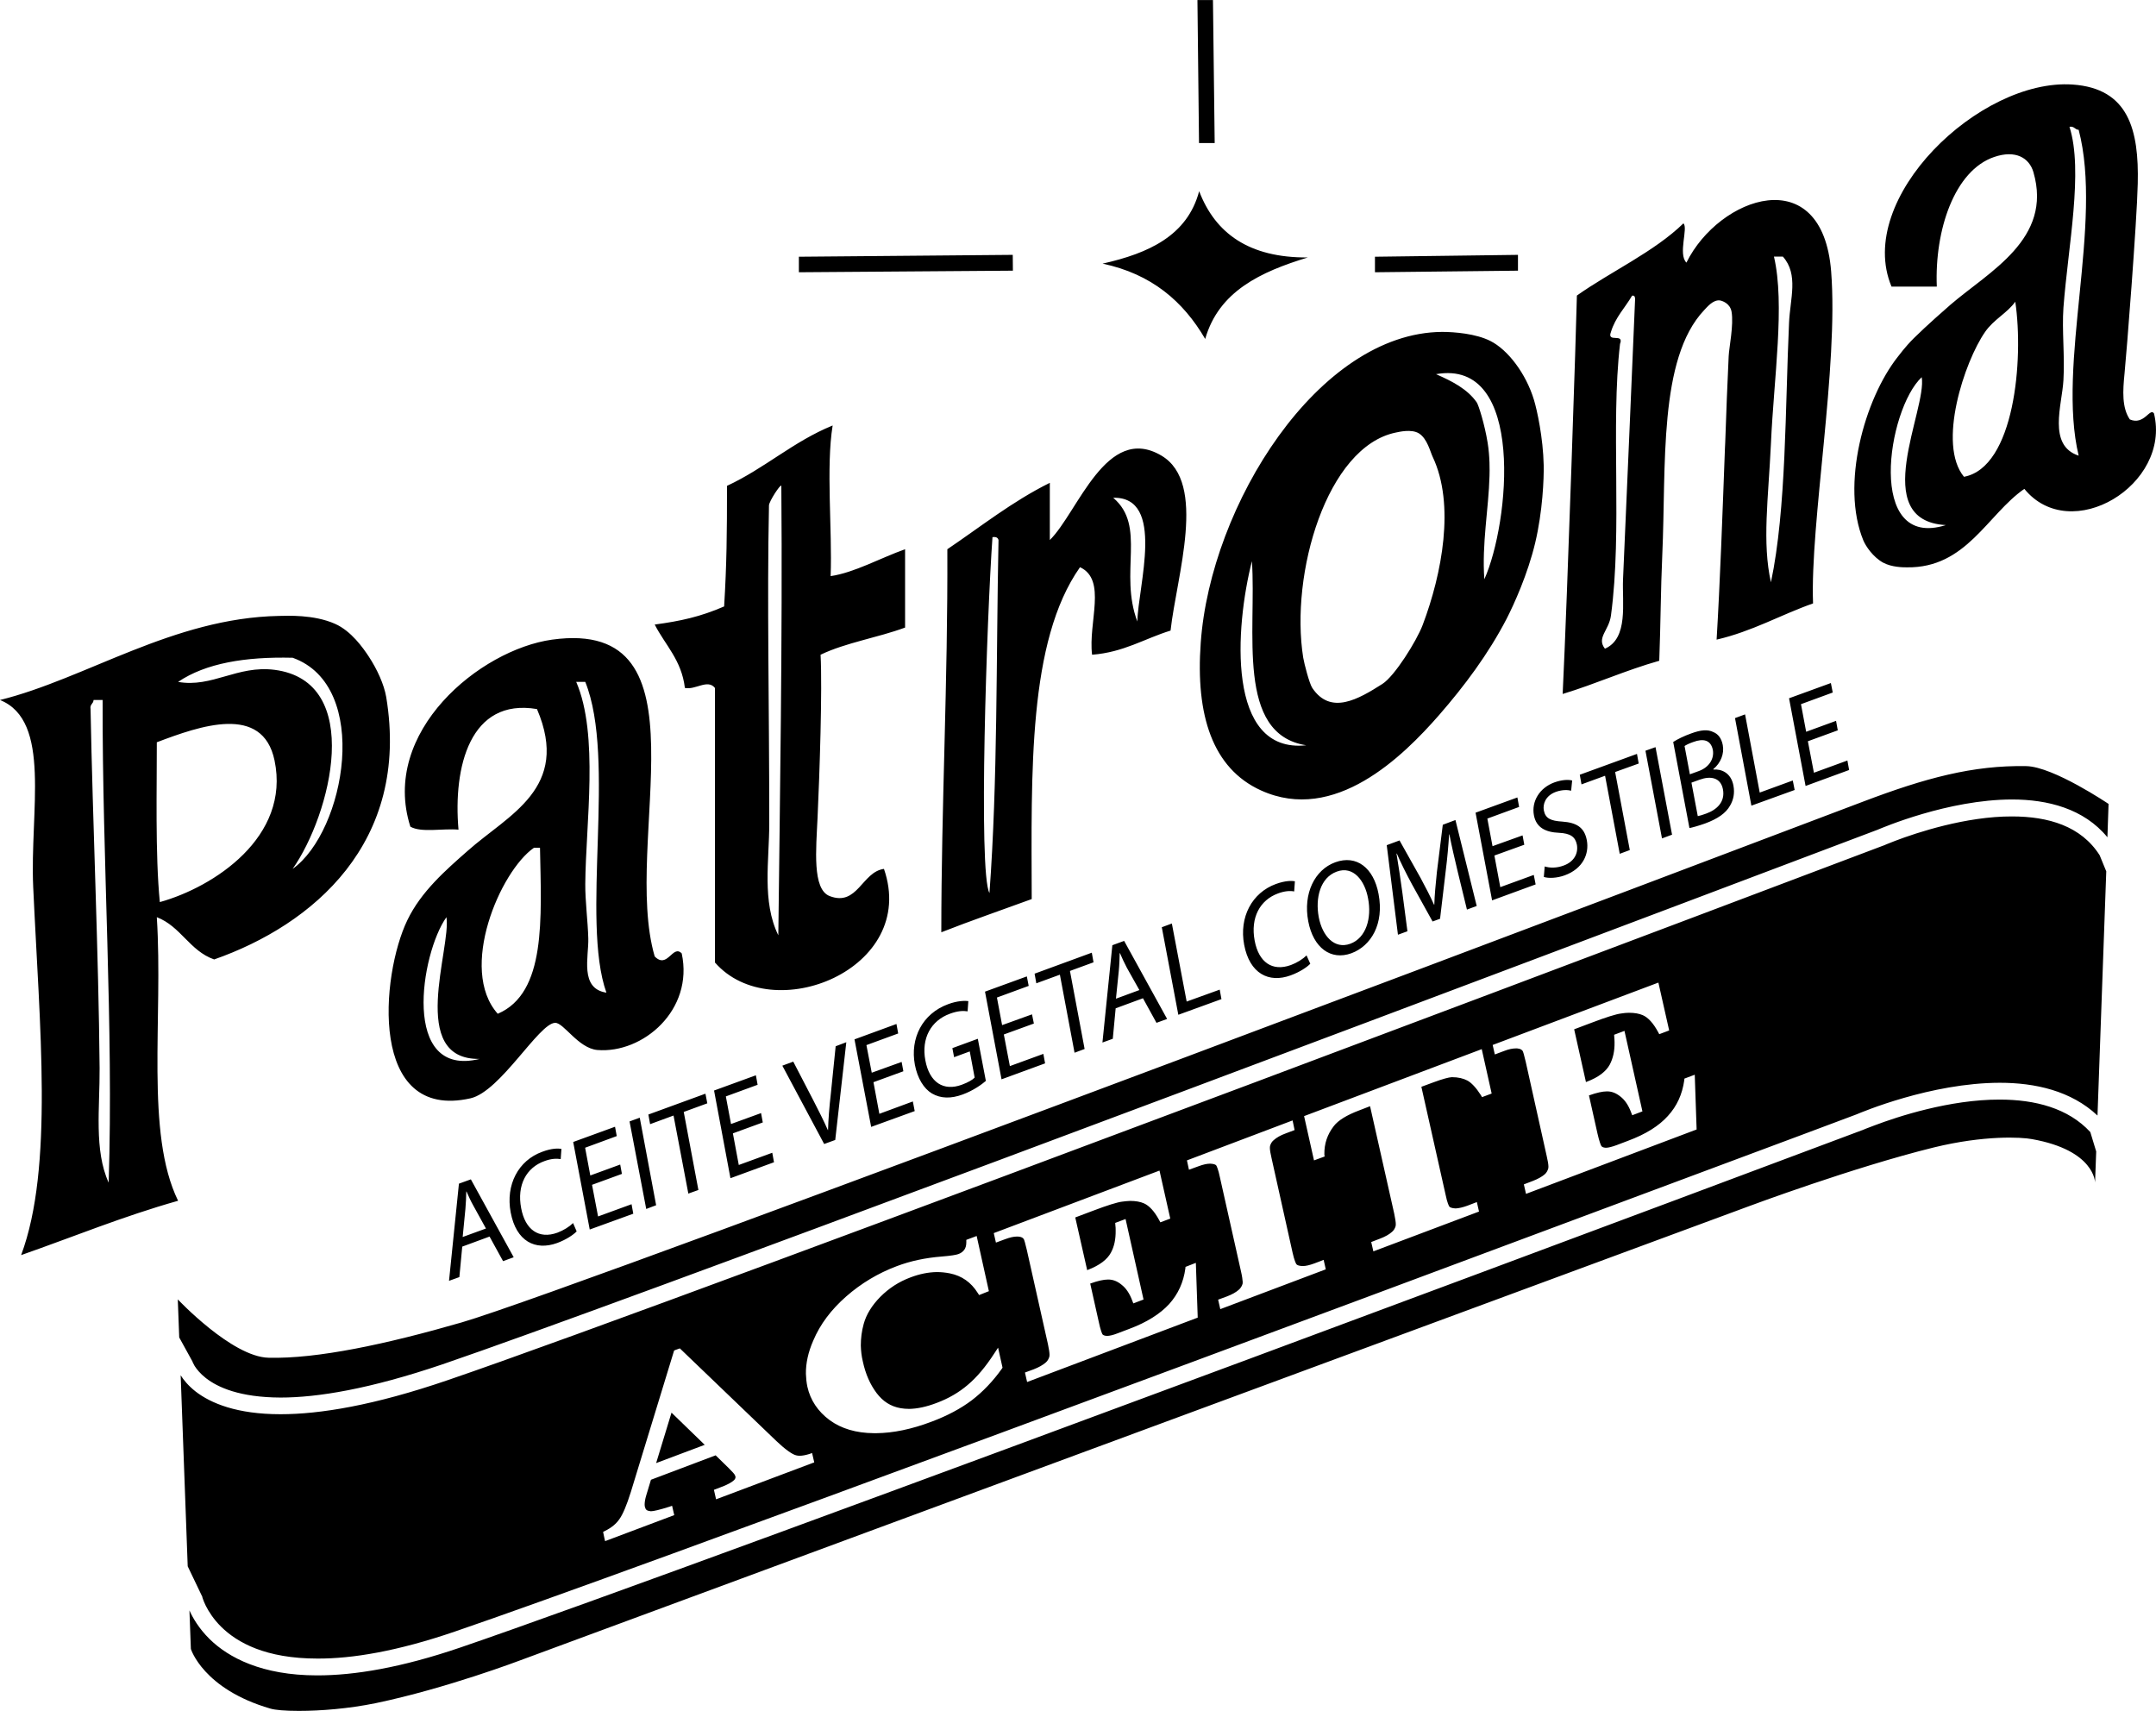 <?xml version="1.0" encoding="UTF-8"?> <svg xmlns="http://www.w3.org/2000/svg" xmlns:xlink="http://www.w3.org/1999/xlink" xml:space="preserve" width="150mm" height="119.034mm" version="1.1" style="shape-rendering:geometricPrecision; text-rendering:geometricPrecision; image-rendering:optimizeQuality; fill-rule:evenodd; clip-rule:evenodd" viewBox="0 0 15000 11903"> <defs> <style type="text/css"> .fil0 {fill:black} </style> </defs> <g id="Capa_x0020_1">  <path class="fil0" d="M5350 3516c-14,678 2,1363 2,2214 0,256 -52,543 63,777 10,-874 30,-2070 21,-3127 -4,-17 -86,109 -86,136zm443 -556c-47,289 -2,725 -14,1048 165,-24 346,-126 518,-187 0,181 0,363 0,545 -189,70 -414,105 -588,189 13,240 -7,833 -21,1134 -10,218 -38,498 84,545 194,75 225,-169 378,-189 241,698 -778,1107 -1176,651 0,-637 0,-1273 0,-1910 -51,-64 -136,16 -209,0 -23,-194 -137,-298 -210,-441 179,-24 317,-54 483,-126 18,-295 20,-507 20,-839 263,-122 462,-309 735,-420zm-3883 2330c-83,-394 -518,-240 -819,-126 1,296 -12,780 21,1112 374,-104 910,-452 798,-986zm-1280 -357c15,791 56,1703 63,2498 2,275 -40,570 63,797 35,-1085 -45,-2236 -42,-3358 -21,0 -42,0 -63,0 -1,27 -27,29 -21,63zm1406 -357c-330,-8 -605,38 -797,168 236,42 412,-117 671,-84 628,81 391,1008 126,1385 366,-261 550,-1273 0,-1469zm-546 2099c-171,-60 -232,-230 -399,-294 45,707 -82,1501 148,1973 -383,108 -729,251 -1092,378 227,-608 128,-1594 84,-2561 -24,-528 130,-1156 -231,-1301 600,-149 1204,-571 1941,-585 56,-1 242,-11 390,55 113,50 195,168 233,225 62,94 108,198 123,284 168,1015 -513,1586 -1197,1826zm7598 -1490c-493,-77 -345,-798 -378,-1281 -116,455 -182,1341 378,1281zm784 -2170c-52,-32 -140,-10 -160,-6 -482,98 -738,985 -645,1567 7,41 42,178 63,210 128,191 320,79 488,-28 85,-54 238,-299 280,-410 135,-357 226,-839 70,-1169 -17,-35 -38,-128 -96,-164zm402 -216c13,19 55,152 76,281 16,98 14,195 13,231 -6,229 -54,471 -36,719 175,-388 289,-1538 -336,-1427 111,49 217,102 283,196zm398 -18c22,72 64,265 68,455 2,92 -7,321 -59,540 -52,219 -148,429 -198,527 -129,249 -296,471 -471,672 -251,287 -726,757 -1239,524 -337,-153 -456,-523 -419,-1028 68,-957 818,-2156 1679,-2162 86,0 235,12 336,63 123,62 248,228 303,409zm2866 872c-545,-30 -129,-806 -168,-1029 -240,224 -390,1205 168,1029zm273 -1344c-144,207 -334,781 -147,1008 350,-65 417,-813 357,-1218 -56,79 -149,122 -210,210zm545 -168c-11,158 10,337 0,504 -9,170 -112,454 106,525 -153,-636 171,-1615 0,-2267 -27,-1 -30,-27 -64,-21 98,307 -10,834 -42,1259zm425 458c-12,120 -19,237 37,319 100,43 139,-84 168,-42 121,497 -579,921 -902,525 -258,179 -404,552 -817,546 -24,0 -105,0 -166,-33 -70,-39 -120,-114 -137,-154 -159,-386 8,-984 239,-1277 12,-14 47,-65 112,-130 92,-91 223,-205 255,-233 268,-231 713,-457 577,-923 -29,-99 -124,-156 -273,-105 -276,94 -415,509 -399,902 -105,0 -210,0 -315,0 -257,-613 613,-1450 1260,-1406 390,27 462,316 453,690 -6,266 -78,1182 -92,1321zm-3573 -290c-31,80 94,4 63,84 -66,569 17,1294 -63,1889 -14,105 -102,154 -42,231 165,-72 119,-319 126,-483 30,-673 58,-1348 84,-1951 -1,-13 -3,-25 -21,-22 -49,84 -116,150 -147,252zm1113 777c-18,384 -62,688 0,965 108,-510 99,-1224 126,-1805 7,-167 68,-337 -43,-461 -21,0 -42,0 -62,0 78,333 -1,846 -21,1301zm293 1112c-227,80 -421,194 -671,252 24,-398 41,-873 58,-1331l0 0c1,-14 1,-28 2,-42 7,-207 15,-410 24,-600 3,-62 36,-217 20,-309 -11,-60 -68,-76 -81,-78 -47,-6 -88,45 -110,68 -319,338 -263,1083 -291,1704 -11,244 -11,470 -21,735 -234,66 -441,161 -672,231 33,-681 96,-2597 99,-2772 233,-165 539,-305 741,-502 35,30 -39,214 21,273 227,-460 946,-715 1007,62 52,665 -147,1747 -126,2309zm-5730 2015c58,-783 46,-1629 63,-2456 -4,-16 -17,-24 -42,-20 -39,545 -100,2335 -21,2476zm1029 -1889c4,-243 198,-870 -168,-861 233,198 39,519 168,861zm231 63c-182,56 -325,151 -546,168 -28,-225 105,-521 -84,-609 -363,515 -338,1430 -336,2309 -210,77 -423,150 -629,231 0,-886 46,-1730 42,-2665 234,-158 451,-332 713,-462 0,133 0,266 0,398 196,-193 393,-815 777,-587 320,190 105,837 63,1217zm-4807 2980c-503,8 -196,-773 -231,-986 -179,251 -319,1122 231,986zm378 -1469c-235,162 -528,845 -252,1155 339,-145 303,-663 294,-1155 -14,0 -28,0 -42,0zm357 252c-1,117 18,261 21,378 4,127 -62,350 126,378 -180,-506 70,-1623 -147,-2162 -21,0 -42,0 -63,0 159,368 66,986 63,1406zm483 504c89,91 125,-86 188,-21 85,394 -270,698 -587,672 -133,-12 -234,-191 -294,-189 -113,3 -380,477 -588,525 -712,161 -625,-856 -440,-1239 96,-200 268,-349 419,-482 283,-252 719,-435 483,-987 -467,-79 -584,403 -546,839 -108,-10 -260,23 -335,-21 -210,-659 484,-1231 986,-1301 1119,-155 481,1404 714,2204zm3788 -5324c112,293 347,464 756,461 -328,100 -619,235 -714,567 -152,-261 -373,-452 -714,-524 321,-72 590,-195 672,-504zm108 -335l-109 0 -11 -995 108 0 12 995 0 0zm-7214 8045c0,0 376,400 631,406 338,9 823,-95 1345,-246 818,-238 9278,-3444 9749,-3623 432,-164 765,-254 1136,-247 189,4 572,263 572,263l-8 232c-164,-200 -417,-263 -664,-263l0 0c-446,1 -902,197 -936,211l0 0c-24,9 -539,204 -1329,502l0 0c-2424,915 -7429,2798 -8655,3217l0 0c-507,172 -869,231 -1126,231l0 0c-284,-1 -437,-71 -519,-135l0 0c-41,-32 -65,-63 -79,-85l0 0c-6,-11 -11,-20 -13,-25l0 0c-1,-3 -2,-5 -2,-6l-2 1 2 -1 -92 -167 -10 -265zm13417 -2978l-61 1699c-184,-173 -435,-228 -680,-228l0 0c-480,1 -961,205 -997,220l0 0c-21,8 -522,196 -1293,483l0 0c-2358,881 -7231,2696 -8458,3115l0 0c-403,138 -716,189 -956,188l0 0c-362,0 -559,-112 -669,-220l0 0c-55,-54 -88,-108 -108,-147l0 0c-10,-20 -16,-36 -20,-47l0 0c-2,-5 -3,-10 -4,-12l0 0c0,-2 0,-3 0,-3l-102 -213 -49 -1329c20,32 53,73 104,113l0 0c106,82 288,158 590,158l0 0c0,0 0,0 1,0l0 0c274,0 649,-61 1163,-237l0 0c1642,-560 9989,-3720 9990,-3720l1 0 2 -1 0 0c0,0 27,-12 77,-31l0 0c149,-57 493,-171 813,-170l0 0c253,0 481,67 610,270l46 112zm-70 1949l-8 216c0,0 0,-224 -439,-302 -74,-14 -331,-28 -683,58 -560,138 -1281,407 -1281,407l-8550 3160c0,0 -515,196 -1008,299 -190,39 -387,54 -533,54l-6 0c-92,0 -162,-6 -195,-16 -468,-136 -553,-415 -553,-415l-10 -268c23,51 65,125 140,199l0 0c131,129 364,253 748,253l0 0c1,0 2,0 3,0l0 0c256,0 581,-53 994,-194l0 0c1641,-560 9755,-3599 9755,-3600l1 0 2 -1 0 0c0,0 29,-13 82,-32l0 0c158,-60 522,-180 870,-179l0 0c245,0 476,59 630,226l41 135zm-10019 2168l107 -351 231 224 -338 127zm1065 -63c-26,8 -48,12 -66,12 -9,0 -18,-1 -25,-3 -26,-6 -75,-40 -137,-99l-672 -645 -31 11 -9 4 -301 984c-29,93 -56,156 -79,188 -22,33 -56,61 -101,83l-13 7 9 43 5 21 481 -181 -15 -65 -20 7c-66,21 -110,31 -126,31 -1,0 -2,0 -2,0 -28,-3 -36,-10 -41,-30 -1,-4 -2,-9 -2,-16 0,-16 3,-38 11,-64l33 -109 450 -170 90 88c12,12 22,23 29,30 3,3 5,6 7,8 0,1 1,1 1,2l1 1 2 2c4,6 6,11 8,17 0,1 0,3 0,5 0,5 -2,11 -9,19 -14,14 -48,34 -99,52l-26 10 -16 6 15 66 683 -257 -15 -65 -20 7zm1289 -702c-62,96 -124,169 -186,221 -62,53 -133,94 -215,125 -73,28 -137,41 -192,42 -22,0 -42,-2 -60,-5 -69,-12 -123,-47 -167,-105 -45,-60 -77,-132 -96,-220 -9,-37 -13,-74 -14,-111 0,-50 6,-100 20,-150 18,-66 57,-129 116,-189 60,-60 129,-105 210,-135 63,-24 124,-36 182,-37 31,0 61,3 91,9 84,17 148,62 195,137l9 14 68 -27 -85 -384 -21 8 -51 19 0 13c0,2 0,4 0,4 0,23 -5,39 -14,52 -11,14 -24,24 -42,30 -12,5 -52,12 -116,17 -113,9 -217,31 -312,67 -130,49 -247,119 -351,210 -105,92 -182,194 -230,308 -35,80 -52,157 -51,231 1,30 4,60 10,89 21,95 74,173 155,233 82,60 185,90 308,91 6,0 11,0 17,0 118,-1 247,-28 384,-80 110,-41 203,-91 280,-149 77,-59 147,-132 209,-219l5 -8 -31 -139 -25 38zm1329 -600l-1 11c-13,97 -51,179 -113,248 -63,68 -155,127 -279,173l-79 30c-33,13 -58,18 -72,18 -2,0 -4,0 -5,0 -16,-1 -24,-6 -28,-10 -3,-2 -16,-36 -27,-90l-59 -264c53,-19 94,-28 123,-28 1,0 2,0 3,0 31,0 62,11 92,36 30,23 56,60 75,112l7 18 71 -27 -125 -560 -72 27 1 15c2,13 2,26 2,38 1,61 -10,112 -33,154 -26,48 -78,88 -161,120l-4 2 -83 -367 122 -46c100,-38 170,-60 205,-64 19,-3 38,-4 55,-5 39,0 71,6 96,17 36,16 72,54 106,117l8 15 69 -26 -75 -334 -1153 435 15 66 65 -24c32,-12 59,-18 80,-18 6,0 12,0 17,1 17,2 26,8 32,17 2,2 11,31 21,75l147 656c7,33 11,59 11,74 0,6 -1,11 -1,12 -5,17 -13,31 -26,42 -19,16 -47,33 -84,47l-60 22 15 66 1187 -448 -13 -381 -72 28zm941 -41l-45 17c-33,12 -59,18 -78,18 -3,0 -4,0 -7,0 -21,-1 -33,-6 -38,-11 -4,-2 -17,-32 -28,-82l-146 -656c-8,-33 -12,-59 -12,-74 0,-6 1,-11 1,-12 5,-17 13,-31 27,-42 19,-17 47,-33 83,-46l61 -23 -14 -67 -735 278 14 65 66 -24c32,-12 59,-18 78,-18 2,0 4,0 6,0 22,1 34,6 39,11 3,2 16,32 26,82l147 656c8,34 11,59 12,74 0,7 -1,11 -1,13 -5,17 -14,30 -26,41 -19,17 -47,33 -84,47l-60 22 15 66 734 -277 -15 -66 -20 8zm1099 -1466l-1215 458 69 308 74 -27 -2 -15c-1,-75 21,-139 66,-197 30,-39 89,-76 177,-109l75 -29 168 747c7,34 11,59 11,74 0,7 -1,11 -1,13 -5,17 -13,30 -26,41 -19,17 -47,33 -84,47l-60 23 15 65 735 -277 -15 -66 -65 25c-33,12 -60,18 -80,19 -2,0 -4,0 -6,0 -22,-1 -35,-7 -39,-11 -4,-2 -17,-32 -27,-82l-169 -753 84 -31c62,-23 106,-35 128,-36 45,0 81,9 109,24 27,15 59,48 93,101l8 14 67 -25 -69 -309 -21 8zm1503 170l-72 27 -1 12c-14,98 -51,179 -114,248 -62,69 -154,127 -278,173l-79 30c-33,12 -58,18 -72,18 -2,0 -4,0 -5,0 -16,-1 -24,-6 -28,-11 -3,-1 -16,-35 -28,-89l-59 -264c53,-19 95,-28 124,-28 1,0 2,0 3,0 31,0 61,11 92,36 30,23 56,60 75,112l7 18 71 -27 -125 -560 -72 27 1 15c1,13 2,25 2,38 1,61 -11,112 -33,154 -26,48 -78,89 -161,120l-5 2 -82 -367 122 -46c100,-38 170,-60 205,-64 19,-3 37,-5 54,-5 40,0 72,6 97,17 36,16 72,54 106,117l8 15 69 -26 -75 -333 -1153 434 15 66 64 -24c33,-13 60,-18 81,-18 6,-1 11,0 17,1 17,2 25,8 32,17 2,2 11,31 21,75l146 656c8,33 12,59 12,74 0,6 -1,11 -1,12 -5,17 -13,31 -26,42 -19,16 -47,32 -84,46l-60 23 15 66 1187 -448 -13 -381zm-8410 1070l-86 -156c-20,-35 -35,-69 -49,-101l-2 0c-1,39 -2,79 -6,121l-19 195 162 -59zm-165 126l-20 212 -72 26 69 -676 83 -30 298 542 -74 27 -94 -171 -190 70zm796 -106c-22,23 -71,57 -136,81 -152,55 -285,-12 -323,-213 -36,-192 53,-362 220,-422 66,-25 112,-24 133,-20l-5 71c-29,-5 -68,-3 -113,14 -126,45 -193,167 -162,328 28,149 122,217 252,170 43,-16 84,-42 109,-67l25 58zm315 -400l-208 76 42 220 233 -85 12 66 -303 110 -115 -609 291 -106 12 65 -220 81 36 193 208 -76 12 65zm124 -391l114 609 -69 26 -116 -609 71 -26zm235 -15l-163 60 -12 -67 397 -145 13 67 -164 60 102 543 -70 25 -103 -543zm621 48l-208 76 41 220 233 -85 12 66 -303 111 -114 -610 291 -106 12 66 -221 81 36 192 209 -76 12 65zm427 150l-291 -545 76 -28 140 270c38,74 72,141 101,207l1 -1c2,-76 9,-160 19,-249l34 -334 74 -28 -77 680 -77 28zm551 -506l-208 76 41 220 233 -86 13 67 -303 110 -116 -609 292 -107 12 66 -221 81 37 192 208 -75 12 65zm574 67c-29,25 -87,67 -160,94 -81,30 -153,30 -216,-7 -56,-34 -100,-105 -118,-200 -34,-182 51,-355 232,-421 62,-23 114,-25 140,-21l-5 71c-32,-5 -70,-3 -124,17 -131,48 -199,171 -170,324 29,155 127,216 253,170 46,-17 76,-35 90,-50l-34 -182 -109 40 -12 -63 177 -65 56 293zm334 -399l-209 76 42 220 233 -85 12 66 -303 111 -115 -610 291 -106 13 66 -221 81 36 192 208 -75 13 64zm181 -340l-164 60 -12 -67 398 -146 12 67 -164 60 102 543 -70 26 -102 -543zm553 107l-87 -155c-19,-36 -34,-69 -48,-102l-2 1c-1,38 -2,79 -6,120l-20 196 163 -60zm-165 127l-20 212 -72 26 69 -677 82 -30 299 543 -74 27 -94 -171 -190 70zm321 -564l70 -26 103 543 230 -83 12 66 -300 109 -115 -609zm1033 254c-22,23 -71,57 -137,81 -151,55 -285,-12 -323,-213 -36,-192 54,-362 221,-423 66,-24 112,-23 132,-19l-5 71c-28,-6 -68,-3 -113,14 -125,46 -192,168 -162,328 28,150 122,217 252,170 43,-16 84,-42 109,-67l26 58zm59 -324c25,131 109,225 219,185 110,-40 151,-178 124,-316 -22,-122 -102,-229 -218,-186 -115,42 -150,184 -125,317zm416 -162c40,209 -52,362 -189,413 -143,52 -265,-38 -300,-222 -37,-194 45,-359 188,-411 148,-54 267,39 301,220zm551 -154c-20,-84 -44,-185 -58,-260l-2 0c-5,78 -12,163 -24,257l-39 330 -52 19 -143 -258c-42,-78 -77,-148 -106,-215l-2 1c13,76 28,179 41,273l35 267 -66 24 -78 -623 89 -33 147 262c36,67 67,127 93,185l2 0c2,-67 9,-141 18,-227l41 -329 88 -33 148 598 -68 25 -64 -263zm463 -188l-208 75 41 220 233 -85 13 66 -303 111 -115 -610 291 -106 12 66 -221 81 36 192 209 -75 12 65zm142 151c35,11 83,12 131,-6 71,-25 104,-83 93,-145 -11,-56 -46,-79 -124,-83 -95,-4 -159,-37 -175,-122 -18,-95 38,-191 143,-229 54,-19 97,-20 123,-13l-7 71c-19,-5 -58,-9 -106,8 -74,27 -92,87 -84,129 11,57 49,73 129,78 98,7 153,40 170,129 18,95 -27,199 -154,245 -52,19 -112,22 -145,11l6 -73zm420 -631l-164 60 -12 -67 398 -145 12 67 -164 59 102 543 -70 26 -102 -543zm351 -199l115 609 -70 26 -115 -610 70 -25zm294 480c15,-3 35,-9 59,-18 72,-26 133,-80 116,-169 -16,-82 -86,-94 -161,-67l-58 21 44 233zm-55 -291l63 -23c73,-27 107,-87 97,-146 -14,-70 -66,-82 -136,-56 -32,11 -50,21 -61,28l37 197zm-116 -225c29,-19 76,-42 124,-59 70,-26 117,-29 155,-10 33,13 57,43 66,91 11,60 -14,124 -66,167l1 3c53,-5 122,21 139,111 10,53 0,100 -23,139 -29,53 -87,93 -174,125 -48,17 -85,27 -109,32l-113 -599zm430 -166l70 -26 102 544 230 -84 13 66 -301 109 -114 -609zm715 85l-208 76 42 219 233 -85 12 66 -303 111 -115 -610 291 -106 13 66 -221 81 36 192 208 -76 12 66zm-2225 -3308l0 110 -995 11 0 -108 995 -13 0 0zm-3515 0l1 110 -1489 11 0 -108 1488 -13 0 0z"></path> </g> </svg> 